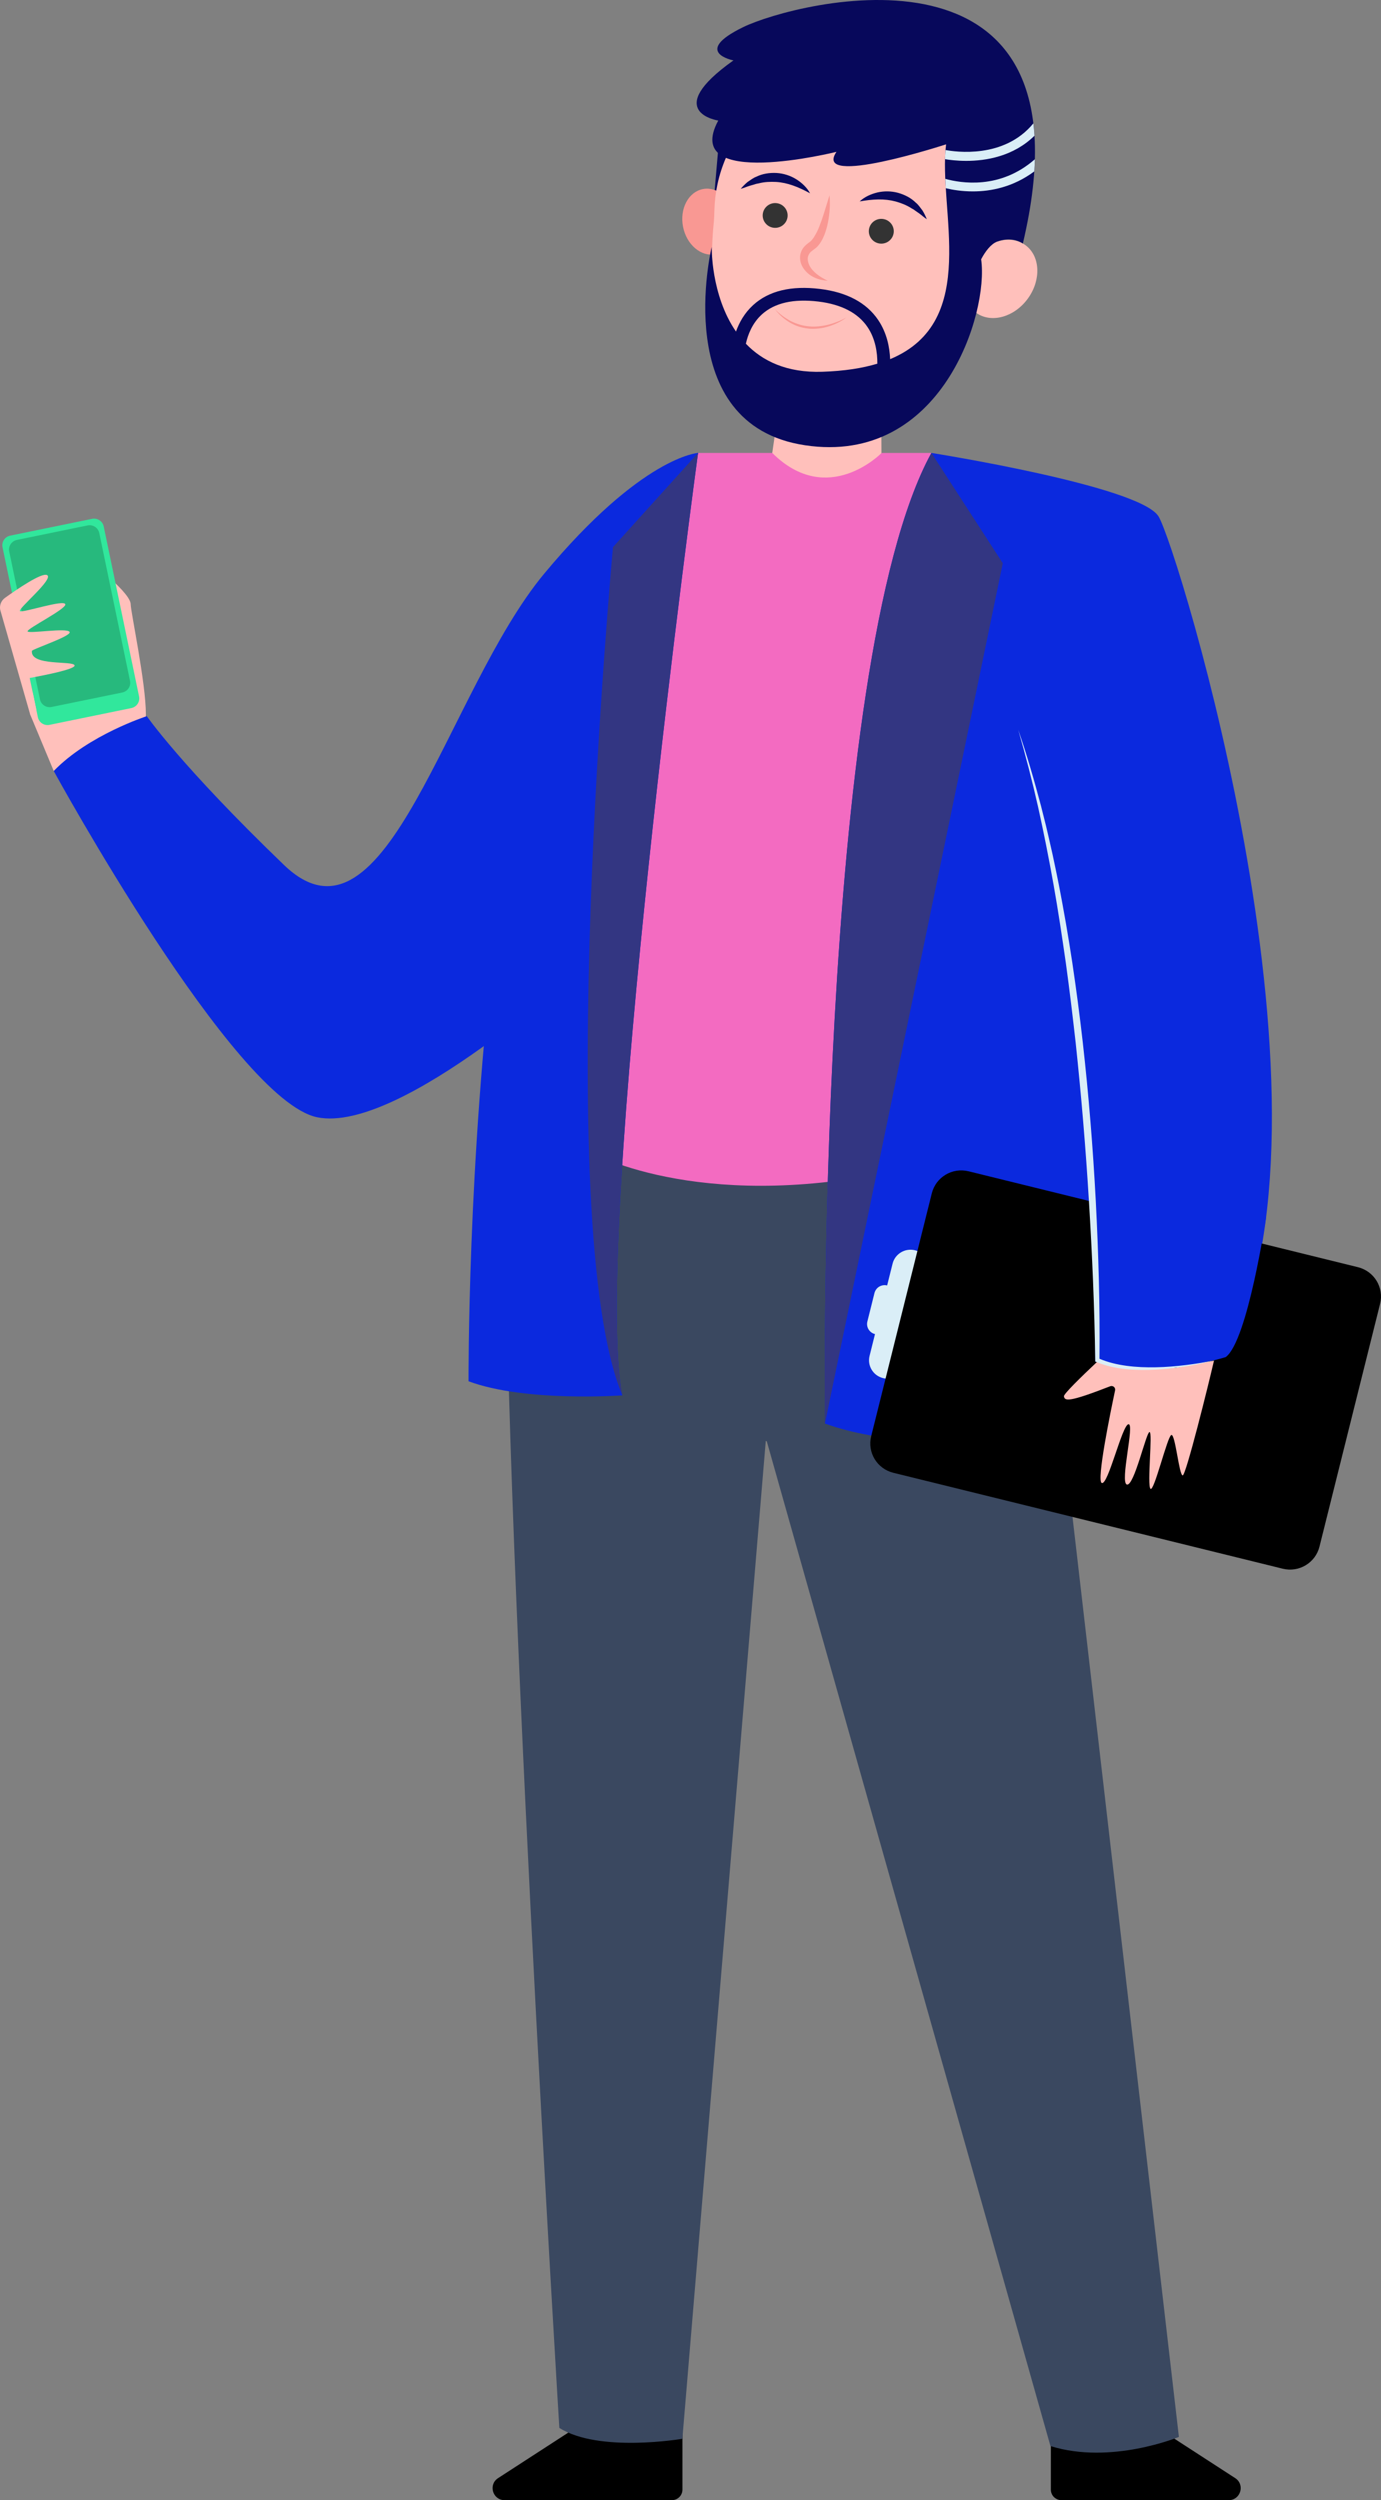 <?xml version="1.0" encoding="UTF-8"?> <svg xmlns="http://www.w3.org/2000/svg" width="257" height="465" viewBox="0 0 257 465" fill="none"><rect x="0" y="0" width="257" height="465" fill="#808080" stroke="none"/> <path d="M127.001 449.847V463.029C127.001 464.119 126.113 465 125.014 465H93.922C91.672 465 90.816 462.084 92.713 460.882L109.748 449.845C109.748 449.847 117 454.813 127.001 449.847Z" fill="black"></path> <path d="M195.56 449.847V463.029C195.56 464.119 196.448 465 197.546 465H228.639C230.889 465 231.744 462.084 229.848 460.882L212.813 449.845C212.813 449.847 205.561 454.813 195.56 449.847Z" fill="black"></path> <path d="M21.024 108.071C21.024 108.071 24.322 110.979 24.322 112.383C24.322 113.788 27.149 126.967 27.149 132.879C27.149 138.793 10.001 143.395 10.001 143.395L5.617 132.891C5.617 132.891 7.97 113.082 8.271 113.082C8.574 113.084 21.024 108.071 21.024 108.071Z" fill="#FFC0BB"></path> <path d="M94.213 217.193C110.385 237.06 142.699 265.722 142.699 265.722L126.986 453.579C126.986 453.579 111.509 456.235 104.091 451.561C104.091 451.558 93.157 272.95 94.213 217.193Z" fill="#3A4860"></path> <path d="M100.33 224.576C100.383 221.76 94.084 230.064 94.204 227.816C96.675 181.053 175.165 220.261 175.165 220.261L194.325 236.628L219.39 453.229C219.39 453.229 206.767 458.477 195.484 454.928L142.698 268.066C142.698 268.066 125.432 262.023 100.33 224.576Z" fill="#3A4860"></path> <path d="M163.979 71.018L164.066 92.574L142.973 89.346L146.492 65.104L163.979 71.018Z" fill="#FFC0BB"></path> <path opacity="0.6" d="M144.872 76.264L146.492 65.104L163.996 73.058L164.006 77.314C159.787 78.339 151.896 79.257 144.872 76.264Z" fill="#FC8D84"></path> <path d="M133.718 27.029L132.444 41.823L134.797 43.294L139.149 25.278L133.718 27.029Z" fill="#07085B"></path> <path d="M136.887 40.296C137.534 43.646 135.871 46.781 133.17 47.295C130.471 47.809 127.756 45.509 127.107 42.159C126.46 38.807 128.123 35.674 130.824 35.16C133.526 34.644 136.237 36.944 136.887 40.296Z" fill="#F99893"></path> <path d="M134.128 58.599C133.621 57.108 133.25 55.561 133.022 53.972C132.332 49.69 132.43 45.307 132.814 41.546C132.896 40.738 132.931 39.929 132.949 39.116C133.029 35.841 133.717 32.486 135.161 29.187C139.807 18.563 151.148 12.116 162.727 13.542C178.325 15.466 188.602 30.032 185.599 44.925C187.41 44.349 189.284 44.506 190.754 45.542C193.571 47.527 193.827 51.972 191.326 55.469C188.825 58.966 184.513 60.188 181.696 58.203C181.305 57.926 180.969 57.599 180.678 57.237C176.822 69.651 164.393 77.354 151.89 74.655C145.777 73.335 140.72 69.756 137.344 64.942C137.111 64.655 136.872 64.323 136.629 63.947C135.553 62.286 134.742 60.48 134.128 58.599Z" fill="#FFC0BB"></path> <path d="M161.738 42.519C161.467 43.761 162.26 44.989 163.514 45.261C164.768 45.533 166.002 44.742 166.276 43.499C166.549 42.254 165.754 41.029 164.5 40.758C163.248 40.486 162.011 41.276 161.738 42.519Z" fill="#333333"></path> <path d="M141.987 39.583C141.716 40.825 142.508 42.053 143.763 42.325C145.014 42.594 146.251 41.806 146.522 40.563C146.795 39.319 146 38.094 144.746 37.822C143.494 37.552 142.26 38.341 141.987 39.583Z" fill="#333333"></path> <path d="M159.979 37.463C161.188 37.248 162.33 37.113 163.449 37.093C164.565 37.074 165.643 37.196 166.674 37.473C167.695 37.762 168.709 38.144 169.639 38.75L170.006 38.957C170.126 39.026 170.231 39.121 170.349 39.199L171.054 39.69C171.526 40.029 171.952 40.431 172.479 40.775C172.256 40.214 171.987 39.655 171.659 39.131C171.275 38.655 170.941 38.104 170.445 37.709C169.547 36.812 168.35 36.2 167.103 35.859C165.847 35.52 164.515 35.512 163.283 35.794C162.054 36.093 160.887 36.62 159.979 37.463Z" fill="#07085B"></path> <path d="M150.754 35.957C150.167 34.869 149.229 33.998 148.165 33.327C147.089 32.666 145.825 32.249 144.525 32.172C143.233 32.1 141.901 32.299 140.763 32.863C140.163 33.08 139.669 33.494 139.152 33.824C138.671 34.215 138.237 34.66 137.843 35.121C138.455 34.961 138.987 34.717 139.543 34.547L140.371 34.305C140.509 34.27 140.637 34.213 140.775 34.185L141.189 34.106C142.265 33.826 143.349 33.789 144.41 33.839C145.476 33.901 146.537 34.131 147.588 34.505C148.642 34.877 149.678 35.368 150.754 35.957Z" fill="#07085B"></path> <path d="M154.369 36.325C154.527 37.981 154.409 39.643 154.098 41.286C153.94 42.112 153.716 42.925 153.395 43.738C153.059 44.541 152.65 45.352 151.91 46.053C151.08 46.696 150.704 46.879 150.455 47.482C150.207 47.998 150.317 48.652 150.583 49.276C151.178 50.55 152.54 51.505 154.032 52.209C152.389 52.132 150.578 51.48 149.505 49.884C148.978 49.111 148.694 48.018 149.033 46.988C149.392 45.893 150.077 45.484 150.839 44.883C151.301 44.464 151.682 43.808 152.021 43.137C152.377 42.461 152.618 41.708 152.904 40.97C153.42 39.465 153.872 37.909 154.369 36.325Z" fill="#F99893"></path> <path d="M129.906 84.24H143.713C154.043 94.537 164.066 84.24 164.066 84.24H173.33C173.33 84.24 197.856 212.165 162.486 218.577C127.117 224.988 108.551 213.624 108.551 213.624V153.594L129.906 84.24Z" fill="#F36BC1"></path> <path d="M129.906 84.24C129.906 84.24 119.486 84.824 101.287 106.679C83.088 128.534 71.935 179.238 52.856 160.88C33.776 142.522 27.319 133.196 27.319 133.196C27.319 133.196 16.46 136.693 10.001 143.395C10.001 143.395 43.461 204.589 59.019 207.795C74.576 211 108.551 179.529 108.551 179.529L129.906 84.24Z" fill="#0B29DE"></path> <path d="M173.332 84.24C173.332 84.24 212.078 90.359 215.6 96.043C219.122 101.725 251.883 208.254 228.107 252.4C228.107 252.4 215.726 256.458 204.217 252.961V264.764C204.217 264.764 174.215 272.195 153.521 264.764C153.518 264.764 151.757 123.58 173.332 84.24Z" fill="#0B29DE"></path> <path d="M129.906 84.24C129.906 84.24 110.094 230.233 115.816 259.519C115.816 259.519 97.765 260.831 87.197 256.897C87.199 256.897 86.319 93.419 129.906 84.24Z" fill="#0B29DE"></path> <path d="M173.332 84.24L186.615 104.751L153.52 264.764C153.518 264.764 151.757 123.58 173.332 84.24Z" fill="#333682"></path> <path d="M114.075 101.758L129.906 84.24C129.906 84.24 110.094 230.233 115.816 259.519C102.415 227.549 114.075 101.758 114.075 101.758Z" fill="#333682"></path> <path d="M165.095 239.075L166.106 235.025C166.562 233.194 168.428 232.076 170.272 232.53C172.116 232.984 173.24 234.838 172.783 236.668L168.501 253.817C168.045 255.647 166.178 256.765 164.335 256.311C162.491 255.857 161.367 254.004 161.824 252.173L162.834 248.122C161.791 247.865 161.156 246.818 161.415 245.785L162.737 240.487C162.998 239.45 164.051 238.819 165.095 239.075Z" fill="#DAEEF7"></path> <path d="M166.246 273.918L238.713 291.757C241.739 292.503 244.796 290.67 245.549 287.662L256.832 242.483C257.585 239.472 255.738 236.426 252.711 235.681L180.243 217.842C177.218 217.098 174.16 218.929 173.408 221.937L162.125 267.116C161.372 270.127 163.218 273.172 166.246 273.918Z" fill="black"></path> <path d="M204.445 253.021L209.67 254.318C209.67 254.318 213.834 254.62 213.987 254.582C214.137 254.545 218.61 254.42 218.61 254.42L225.915 253.073C224.841 257.758 220.689 274.422 220.097 274.407C219.42 274.389 218.72 266.627 217.98 266.889C217.238 267.151 214.757 277.577 214.097 276.889C213.437 276.198 214.549 266.295 213.924 266.335C213.302 266.375 211.054 276.472 209.71 276.101C208.363 275.729 211.197 264.749 210.008 264.886C208.817 265.023 206.2 276.345 205.027 275.811C204.041 275.36 206.657 262.626 207.515 258.583C207.625 258.062 207.104 257.63 206.604 257.825C198.903 260.818 198.131 260.604 197.995 259.691C197.93 259.289 200.923 256.336 204.445 253.021Z" fill="#FFC0BB"></path> <path d="M235.617 226.384C235.617 226.384 232.193 249.394 228.104 252.4C228.104 252.4 215.437 256.451 203.825 253.223V241.857L203.557 217.193H221.289L235.617 226.384Z" fill="#0B29DE"></path> <path d="M193.742 149.947L194.645 153.547C194.946 154.746 195.199 155.956 195.48 157.161L195.892 158.969L196.273 160.785C196.524 161.995 196.787 163.204 197.021 164.419C197.966 169.275 198.812 174.149 199.552 179.041C200.279 183.932 200.931 188.836 201.488 193.752C202.597 203.579 203.395 213.442 203.919 223.314C204.421 233.104 204.714 242.899 204.609 252.707C206.189 253.383 207.9 253.782 209.631 254.019C211.449 254.268 213.298 254.335 215.147 254.296C216.995 254.258 218.842 254.104 220.683 253.877C222.522 253.645 224.358 253.36 226.169 252.961C224.375 253.44 222.554 253.822 220.716 254.118C218.879 254.408 217.026 254.627 215.162 254.73C213.301 254.834 211.424 254.829 209.555 254.637C207.687 254.455 205.823 254.051 204.057 253.315L203.829 253.221L203.823 252.959C203.675 243.099 203.249 233.231 202.645 223.384C202.05 213.534 201.22 203.702 200.174 193.894C199.622 188.993 199.04 184.094 198.365 179.21C197.665 174.329 196.935 169.45 196.075 164.594C195.209 159.737 194.256 154.896 193.185 150.079C192.101 145.266 190.857 140.486 189.49 135.735C191.106 140.409 192.475 145.166 193.742 149.947Z" fill="#DAEEF7"></path> <path d="M136.493 11.233C136.493 11.233 128.664 9.736 138.307 5.044C147.949 0.353 204.483 -14.304 190.35 45.295C190.287 45.265 190.212 45.217 190.127 45.152C189.552 44.821 187.894 44.077 185.599 44.923C184.39 45.369 183.366 46.761 182.586 48.223C184.051 58.272 175.189 86.622 149.813 82.814C124.437 79.005 132.442 45.936 132.442 45.936C132.442 45.936 132.276 54.883 136.967 61.669C137.549 60.021 138.525 58.23 140.163 56.738C143.063 54.094 147.244 53.084 152.595 53.738C157.607 54.349 161.252 56.294 163.432 59.522C165.027 61.887 165.559 64.543 165.652 66.798C182.546 59.776 174.514 38.902 176.062 26.887C176.047 26.867 176.037 26.852 176.037 26.852C176.037 26.852 151.12 34.981 155.663 28.239C155.663 28.239 126.625 35.49 133.664 22.422C133.666 22.422 122.962 20.823 136.493 11.233ZM161.442 60.827C159.666 58.203 156.591 56.609 152.307 56.087C147.691 55.526 144.154 56.327 141.791 58.469C139.995 60.098 139.177 62.248 138.806 63.929C141.859 67.112 146.374 69.369 153.056 69.145C157.1 69.01 160.467 68.484 163.271 67.641C163.286 65.583 162.922 63.011 161.442 60.827Z" fill="#07085B"></path> <path d="M157.534 59.036C156.408 59.667 155.161 60.136 154.153 60.383C152.981 60.672 151.77 60.807 150.578 60.702C149.384 60.603 148.223 60.251 147.149 59.707C146.083 59.148 145.115 58.4 144.232 57.551C145.165 58.722 145.978 59.365 146.991 59.991C147.53 60.303 148.102 60.563 148.699 60.755C149.299 60.94 149.918 61.062 150.543 61.124C151.795 61.224 153.059 61.069 154.246 60.695C155.427 60.323 156.558 59.782 157.534 59.036Z" fill="#F99893"></path> <path d="M9.218 134.812L24.449 131.689C25.445 131.484 26.085 130.517 25.879 129.526L19.304 97.919C19.099 96.931 18.125 96.295 17.132 96.497L1.9 99.62C0.905 99.825 0.265 100.792 0.471 101.783L7.045 133.39C7.249 134.38 8.222 135.016 9.218 134.812Z" fill="#31E79C"></path> <path opacity="0.2" d="M9.607 131.487L22.764 128.791C23.76 128.586 24.4 127.619 24.194 126.628L18.477 99.144C18.271 98.156 17.298 97.52 16.305 97.722L3.15 100.418C2.155 100.623 1.515 101.591 1.721 102.581L7.437 130.065C7.641 131.056 8.614 131.692 9.607 131.487Z" fill="black"></path> <path d="M0.93 111.193C3.13 109.615 7.791 106.419 8.772 106.963C10.069 107.679 3.198 113.311 3.715 113.665C4.232 114.022 11.948 111.428 12.158 112.393C12.347 113.259 5.052 116.893 5.13 117.414C5.207 117.936 12.537 116.678 12.956 117.541C13.335 118.322 5.975 120.722 5.937 121.066C5.619 123.957 13.721 122.812 13.879 123.767C13.992 124.451 8.611 125.531 5.528 126.094L6.763 132.023L5.619 132.889L0.04 113.413C-0.123 112.568 0.223 111.702 0.93 111.193Z" fill="#FFC0BB"></path> <path d="M192.477 31.88C188.551 34.801 184.407 35.599 181.046 35.599C178.999 35.599 177.246 35.303 176.009 35.008C175.971 34.417 175.941 33.836 175.914 33.26C178.746 34.058 186.088 35.318 192.583 29.618C192.565 30.356 192.53 31.11 192.477 31.88Z" fill="#DAEEF7"></path> <path d="M175.866 29.601C175.881 29.02 175.912 28.451 175.957 27.9C177.77 28.246 186.861 29.583 192.304 22.946C192.392 23.689 192.465 24.453 192.515 25.241C188.592 29.102 183.465 29.922 179.817 29.922C178.051 29.925 176.636 29.733 175.866 29.601Z" fill="#DAEEF7"></path> </svg> 